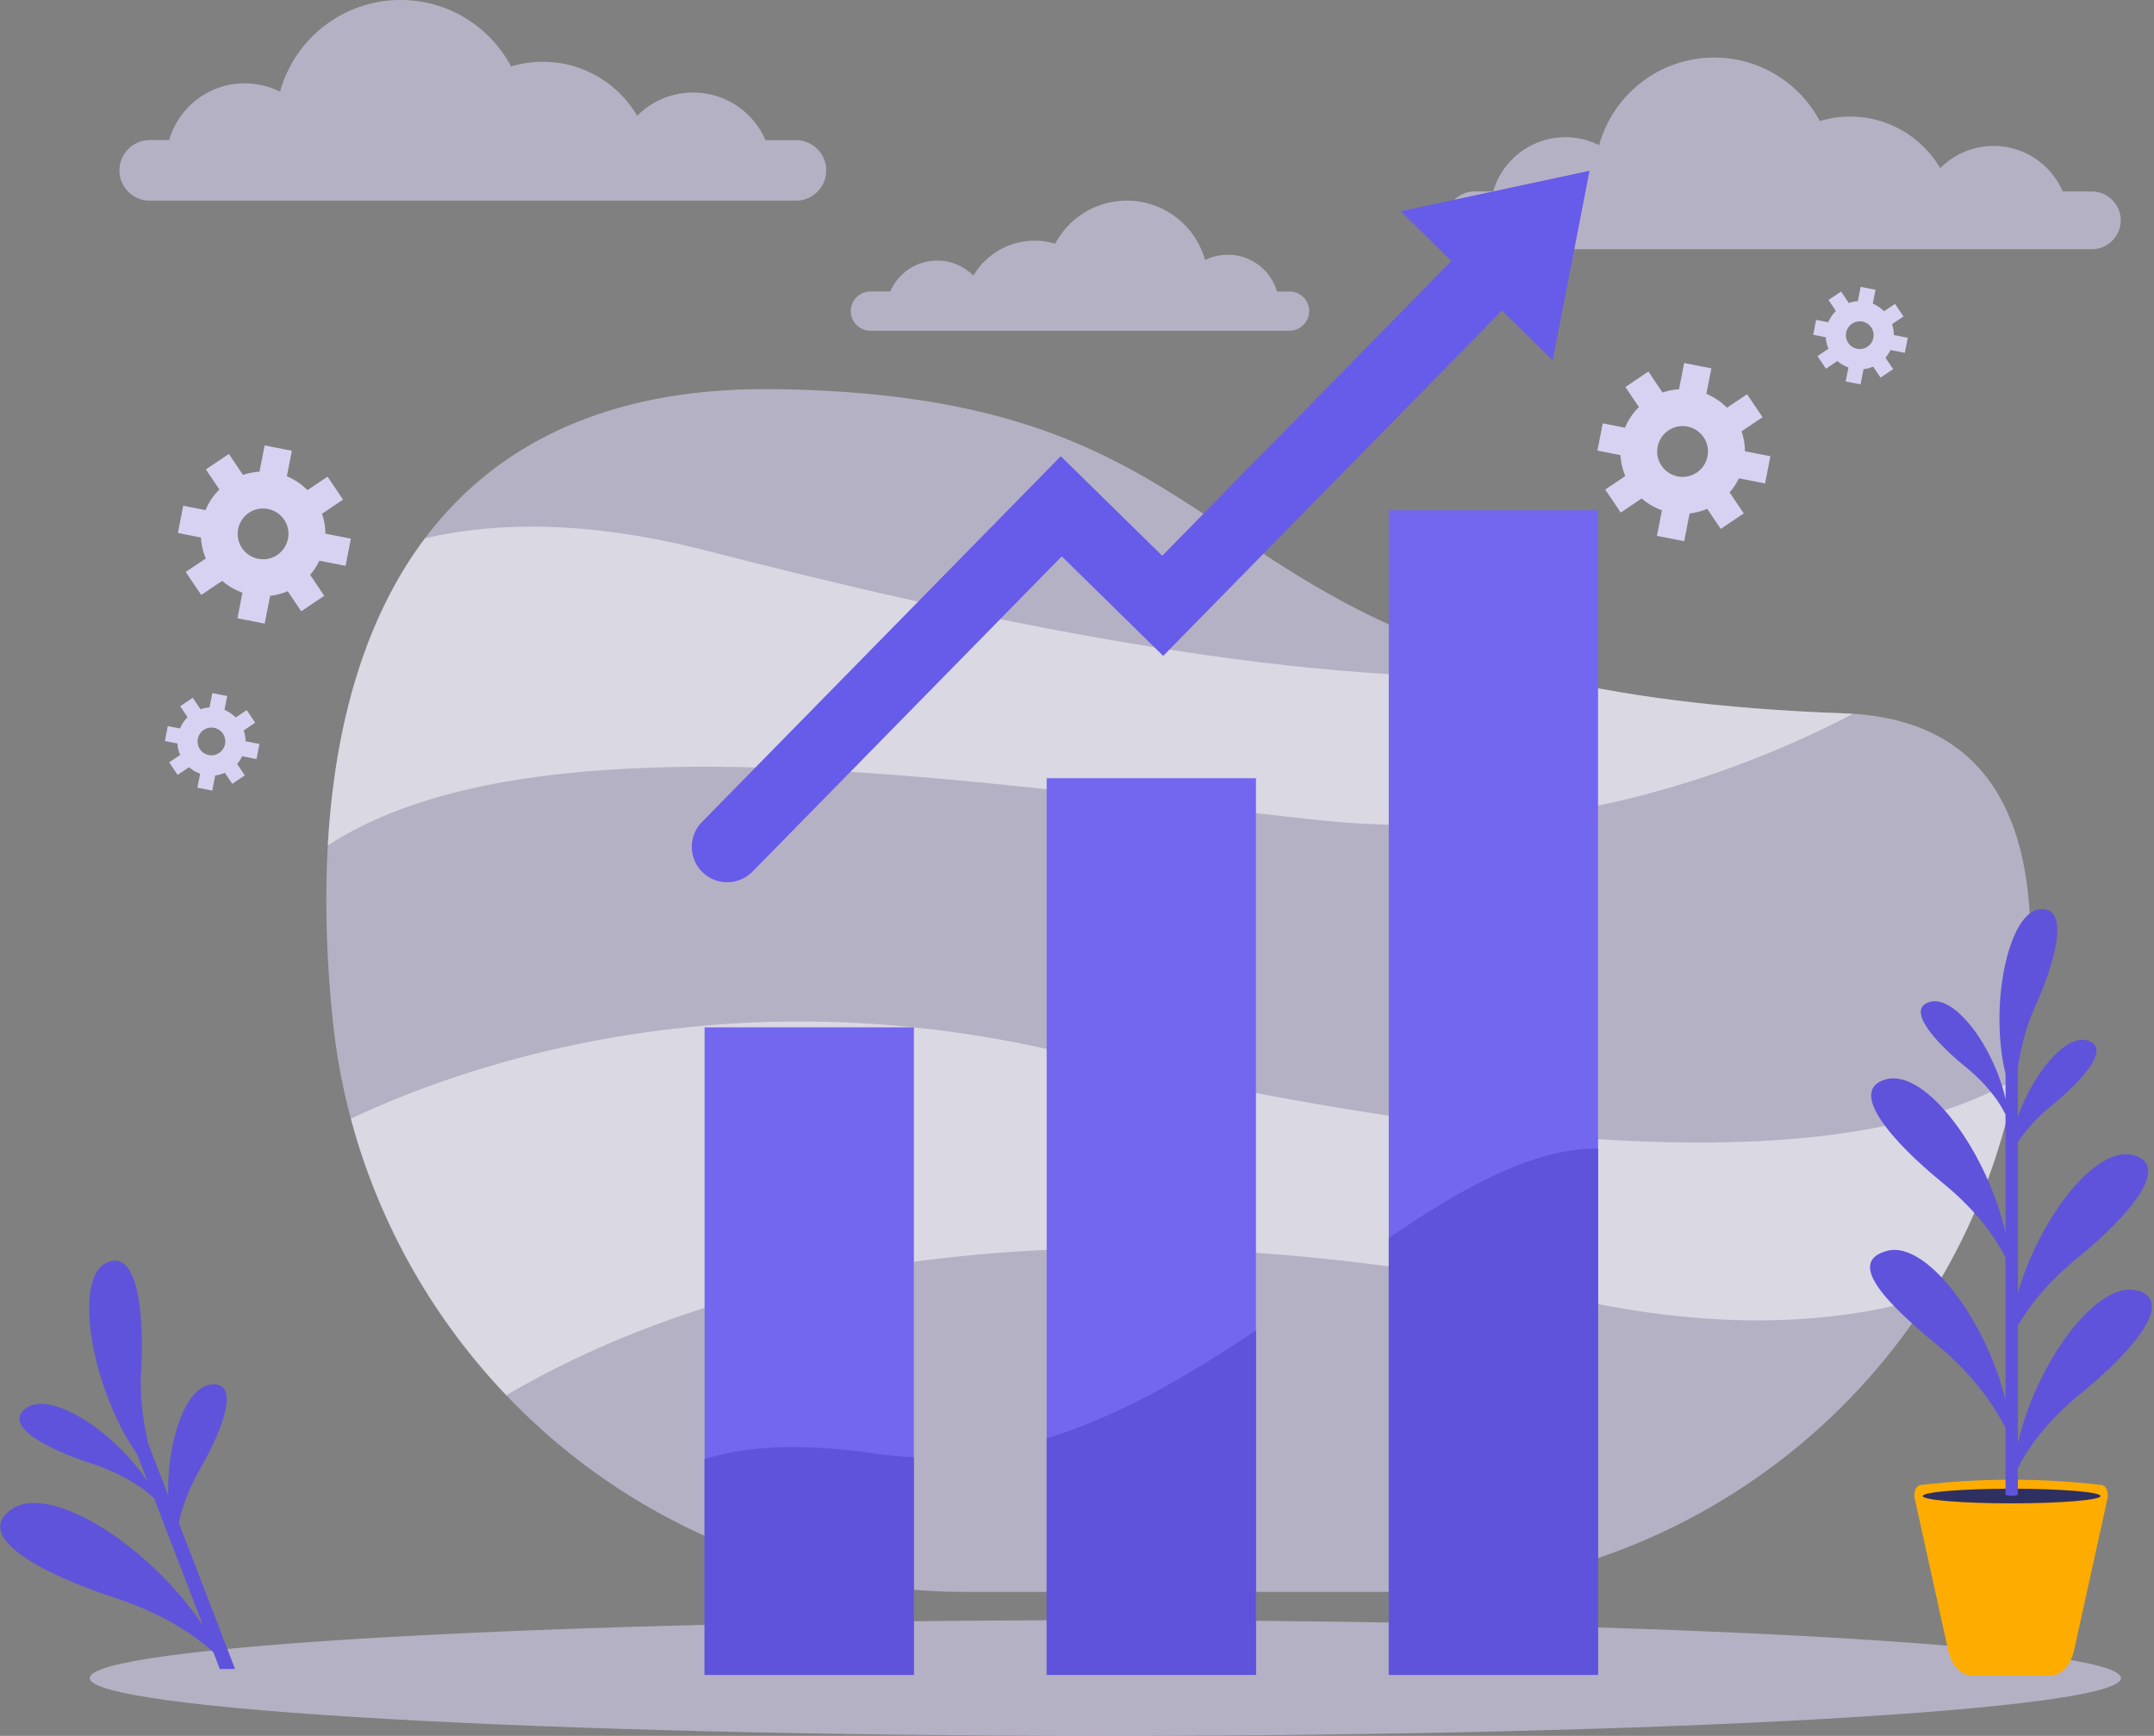 <svg width="505" height="407" viewBox="0 0 505 407" fill="none" xmlns="http://www.w3.org/2000/svg"><rect x="0" y="0" width="505" height="407" fill="#808080" stroke="none"/><path opacity="0.6" d="M472.598 252.923v.03a146.997 146.997 0 0 1-20.093 51.015c-26.58 42.118-73.594 69.27-125.86 69.27h-100.33a148.638 148.638 0 0 1-111.185-49.98c-15.6-17.576-26.859-38.472-32.867-60.96a146.898 146.898 0 0 1-4.232-22.95c-.014-.186-.03-.37-.06-.557-1.437-14.13-1.838-27.753-1.112-40.603 1.621-28.604 8.834-53.454 22.78-71.988 16.233-21.562 41.593-34.55 77.888-34.952h4.557c100.004 1.513 96.668 47.106 178.572 67.122 18.72 4.572 41.886 7.815 71.772 8.88.68.032 1.328.063 1.992.11 41.947 2.687 46.457 41.994 38.163 85.563h.015z" fill="#D8D2F2"/><path d="M434.434 167.36c-28.34 14.795-72.606 30.642-125.936 24.865-80.93-8.757-182.804-25.715-231.64 5.978 1.621-28.604 8.834-53.455 22.78-71.988 17.098-3.97 38.83-4.124 66.29 2.965 59.492 15.367 136.732 32.14 194.742 29.206 18.72 4.572 41.886 7.815 71.772 8.88.68.032 1.328.062 1.992.11v-.017z" fill="white" style="" opacity="0.5"/><path d="M472.598 252.94a147.024 147.024 0 0 1-20.093 51.013c-20.48 6.162-47.74 8.432-83.047.726-86.26-18.844-180.858-18.504-250.76 22.455a171.456 171.456 0 0 1-3.568-3.876c-15.6-17.578-26.859-38.474-32.867-60.962 24.434-11.568 85.61-34.04 164.47-16.047 83.17 18.983 178.496 34.072 225.88 6.69h-.015z" fill="white" style="" opacity="0.5"/><path opacity="0.6" d="M28 39.956c0 1.946.788 3.722 2.085 5.004a6.978 6.978 0 0 0 4.989 2.085h151.56c3.89 0 7.073-3.182 7.073-7.09a7.014 7.014 0 0 0-2.085-5.004 6.978 6.978 0 0 0-4.99-2.084h-7.165A18.45 18.45 0 0 0 162.493 21.7a18.428 18.428 0 0 0-13.097 5.452c-4.464-7.568-12.696-12.665-22.133-12.665-2.594 0-5.08.386-7.444 1.097C114.907 6.317 105.16 0 93.917 0 80.42 0 69.083 9.112 65.654 21.5a18.555 18.555 0 0 0-8.263-1.962c-8.416 0-15.505 5.622-17.745 13.313H35.09c-3.893 0-7.075 3.183-7.075 7.09l-.015.016z" fill="#D8D2F2"/><path opacity="0.6" d="M306.922 72.946c0 1.266-.51 2.409-1.36 3.243a4.577 4.577 0 0 1-3.242 1.358h-98.26c-2.517 0-4.587-2.07-4.587-4.602 0-1.267.51-2.41 1.36-3.244a4.578 4.578 0 0 1 3.243-1.36h4.65c1.836-4.262 6.068-7.243 10.995-7.243 3.322 0 6.318 1.359 8.496 3.536a16.617 16.617 0 0 1 14.348-8.2c1.683 0 3.305.246 4.82.71 3.196-6.008 9.513-10.101 16.803-10.101 8.74 0 16.11 5.9 18.333 13.946a11.96 11.96 0 0 1 5.36-1.265c5.45 0 10.053 3.645 11.505 8.633h2.966c2.518 0 4.588 2.07 4.588 4.603l-.016-.014z" fill="#D8D2F2"/><path d="m413.816 113.35 1.25-6.38-5.976-1.174c0-1.575-.278-3.15-.788-4.664l4.927-3.305-3.63-5.39-4.71 3.166a14.844 14.844 0 0 0-4.836-3.259l1.174-5.977-6.378-1.25-1.205 6.161c-1.313.078-2.61.325-3.877.757l-3.305-4.927-5.39 3.63 3.166 4.71a14.836 14.836 0 0 0-3.26 4.835l-5.22-1.02-1.25 6.38 5.404 1.065a14.43 14.43 0 0 0 1.143 4.91l-4.71 3.167 3.63 5.39 4.926-3.305a14.41 14.41 0 0 0 4.742 2.765l-1.174 6.008 6.38 1.25 1.28-6.517a14.365 14.365 0 0 0 4.125-1.08l3.166 4.71 5.392-3.63-3.306-4.927a13.963 13.963 0 0 0 2.163-3.306l6.16 1.205h-.014zM397.8 110.8c-2.72 1.84-6.426 1.097-8.263-1.62-1.838-2.72-1.097-6.426 1.62-8.264 2.72-1.838 6.426-1.097 8.264 1.622 1.84 2.718 1.098 6.425-1.62 8.263z" fill="#D8D2F2"/><path d="m81.012 132.67 1.251-6.378-5.977-1.174c0-1.575-.278-3.15-.788-4.664l4.927-3.306-3.63-5.39-4.71 3.166a14.833 14.833 0 0 0-4.834-3.258l1.175-5.978-6.379-1.25-1.205 6.162c-1.311.077-2.609.324-3.875.757l-3.305-4.927-5.39 3.63 3.166 4.71a14.84 14.84 0 0 0-3.26 4.834l-5.22-1.02-1.25 6.38 5.405 1.065a14.42 14.42 0 0 0 1.144 4.91l-4.71 3.167 3.629 5.39 4.927-3.305a14.425 14.425 0 0 0 4.741 2.764l-1.173 6.008 6.38 1.25 1.28-6.516a14.434 14.434 0 0 0 4.125-1.08l3.166 4.71 5.39-3.63-3.305-4.927a14.02 14.02 0 0 0 2.162-3.304l6.163 1.204h-.016zm-16.016-2.548c-2.718 1.838-6.425 1.097-8.263-1.622-1.838-2.718-1.097-6.425 1.622-8.263 2.718-1.838 6.425-1.096 8.263 1.622 1.838 2.717 1.096 6.424-1.622 8.262z" fill="#D8D2F2"/><path d="m446.59 82.676.68-3.49-3.26-.634c0-.865-.154-1.714-.432-2.548l2.687-1.807-1.977-2.95-2.58 1.73a8.122 8.122 0 0 0-2.64-1.777l.648-3.258-3.49-.68-.664 3.367a7.79 7.79 0 0 0-2.116.416l-1.807-2.688-2.95 1.978 1.73 2.579a8.104 8.104 0 0 0-1.777 2.64L425.785 75l-.68 3.49 2.95.587c.047.911.263 1.823.634 2.688l-2.58 1.73 1.977 2.95 2.687-1.808a8.005 8.005 0 0 0 2.595 1.514l-.65 3.29 3.49.68.695-3.568a7.28 7.28 0 0 0 2.255-.602l1.73 2.58 2.95-1.978-1.807-2.687c.48-.556.88-1.158 1.19-1.807l3.366.664v-.046zm-8.758-1.39a3.252 3.252 0 0 1-4.51-.88 3.25 3.25 0 0 1 .88-4.51 3.252 3.252 0 0 1 4.51.88c1.004 1.483.603 3.521-.88 4.51z" fill="#D8D2F2"/><path d="m60.146 177.923.68-3.49-3.26-.633a8.03 8.03 0 0 0-.432-2.55l2.688-1.806-1.977-2.95-2.58 1.73a8.136 8.136 0 0 0-2.64-1.776l.648-3.26-3.49-.678-.665 3.367c-.71.046-1.42.17-2.116.417l-1.806-2.688-2.95 1.977 1.73 2.58a8.132 8.132 0 0 0-1.777 2.64l-2.858-.556-.68 3.49 2.95.588c.047.91.247 1.822.633 2.687l-2.579 1.73 1.977 2.95 2.688-1.807a8.002 8.002 0 0 0 2.595 1.514l-.648 3.288 3.49.68.695-3.568a7.292 7.292 0 0 0 2.255-.602l1.73 2.58 2.95-1.978-1.807-2.687a8.14 8.14 0 0 0 1.19-1.807l3.366.664v-.047zm-8.757-1.39c-1.484 1.004-3.523.603-4.51-.88a3.252 3.252 0 0 1 .88-4.51 3.25 3.25 0 0 1 4.51.88 3.25 3.25 0 0 1-.881 4.51z" fill="#D8D2F2"/><path opacity="0.6" d="M338.97 51.663c0 1.853.757 3.552 1.993 4.772a6.7 6.7 0 0 0 4.772 1.992h144.702c3.722 0 6.765-3.042 6.765-6.764a6.698 6.698 0 0 0-1.993-4.773 6.698 6.698 0 0 0-4.773-1.992h-6.842c-2.703-6.27-8.943-10.673-16.202-10.673-4.88 0-9.313 1.993-12.51 5.205-4.263-7.228-12.124-12.093-21.128-12.093-2.47 0-4.85.37-7.105 1.05-4.71-8.85-14.008-14.888-24.742-14.888-12.88-.001-23.724 8.694-26.998 20.54a17.576 17.576 0 0 0-7.892-1.869c-8.03.001-14.812 5.36-16.943 12.712h-4.355c-3.723 0-6.765 3.043-6.765 6.765l.015.016z" fill="#D8D2F2"/><path opacity="0.6" d="M497.263 393.44c0 7.49-106.6 13.56-238.112 13.56-131.51 0-238.11-6.07-238.11-13.56 0-7.49 106.6-13.56 238.11-13.56 131.514 0 238.113 6.07 238.113 13.56z" fill="#D8D2F2"/><path d="M480.738 392.837H462.25c-2.517 0-4.74-2.394-5.514-5.93l-7.846-35.647c-.324-1.452.37-2.98 1.406-3.09 14.286-1.636 28.418-1.636 42.41 0 1.036.125 1.716 1.638 1.407 3.09l-7.846 35.646c-.772 3.537-3.012 5.93-5.514 5.93h-.015z" fill="#FFAC00"/><path d="M471.61 352.48c11.515 0 20.85-.768 20.85-1.714 0-.947-9.335-1.715-20.85-1.715s-20.85.77-20.85 1.716 9.335 1.714 20.85 1.714z" fill="#2E3062"/><path d="M500.986 302.578c-9.33-2.456-23.57 16.897-27.893 35.755V310.84c2.177-3.86 6.317-9.652 13.854-15.784 11.707-9.53 22.487-21.76 13.143-24.232-8.757-2.302-21.84 14.61-26.997 32.295v-35.293c1.513-2.347 3.984-5.42 7.923-8.633 7.382-6.008 14.163-13.715 8.278-15.275-5.112-1.345-12.556 7.69-16.217 17.9v-11.445c.602-3.537 1.452-8.588 3.8-13.762 5.42-11.97 8.355-24.31 1.204-23.398-7.165.91-11.8 22.24-7.89 38.612v5.884c-2.642-11.984-11.724-24.386-17.64-22.826-5.883 1.544.912 9.267 8.28 15.275 5.62 4.57 8.247 8.848 9.36 11.15v27.8c-4.248-18.966-18.58-38.534-27.956-36.063-9.344 2.455 1.436 14.688 13.143 24.232 8.85 7.197 13.02 13.962 14.812 17.622v33.345c-4.542-18.61-18.52-37.392-27.71-34.982-9.343 2.456-1.327 11.398 11.832 22.21 8.942 7.35 13.73 15.104 15.877 19.32v15.708c1.05.294 2.022.294 2.887 0v-6.255c1.823-3.707 6.008-10.38 14.75-17.5 11.707-9.528 22.487-21.76 13.143-24.232l.016.062z" fill="#5F53DB"/><path d="M51.543 391.324h3.568l-13.189-34.272c.65-3.15 2.04-7.476 4.96-12.572 5.45-9.53 9.56-20.635 2.578-19.862-6.054.664-10.332 13.483-10.039 25.978l-4.742-12.31c-.819-4.062-1.993-9.853-1.607-16.387.882-15.136-1.08-29.624-8.4-25.67-7.321 3.954-3.49 28.82 7.506 44.82l2.44 6.333c-7.815-11.8-22.72-21.39-28.45-17.25-5.683 4.107 4.82 9.59 15.245 13.003 7.94 2.595 12.542 6.116 14.689 8.124l11.52 29.916c-12.417-18.64-35.97-33.762-45.021-27.23-9.036 6.52 7.629 15.214 24.185 20.635 12.51 4.094 19.8 9.624 23.245 12.836l1.498 3.908h.015z" fill="#5F53DB"/><path d="M294.458 182.464H245.39v210.25h49.068v-210.25z" fill="#7367F0"/><path d="M245.39 337.252c17.39-5.375 33.685-14.997 49.068-25.345v80.79H245.39v-55.445z" fill="#5F53DB"/><path d="M214.254 240.876h-49.068v151.822h49.068V240.876z" fill="#7367F0"/><path d="M205.172 340.82c3.058.447 6.085.71 9.082.833v51.06h-49.068v-50.58c8.68-2.858 21.39-4.032 39.986-1.314z" fill="#5F53DB"/><path d="M374.663 119.635h-49.068v273.063h49.068V119.635z" fill="#7367F0"/><path d="M374.663 269.295v123.42h-49.068V290.252c17.437-11.846 33.7-21.02 49.068-20.958z" fill="#5F53DB"/><path d="m372.67 40.033-44.28 9.498 11.893 11.662-67.802 69.115-23.784-23.337-84.128 85.765a8.297 8.297 0 0 0 .108 11.738 8.296 8.296 0 0 0 11.738-.108l72.513-73.92 23.785 23.338 79.417-80.977 11.892 11.661 8.65-44.45v.016z" fill="#675BEA"/></svg>